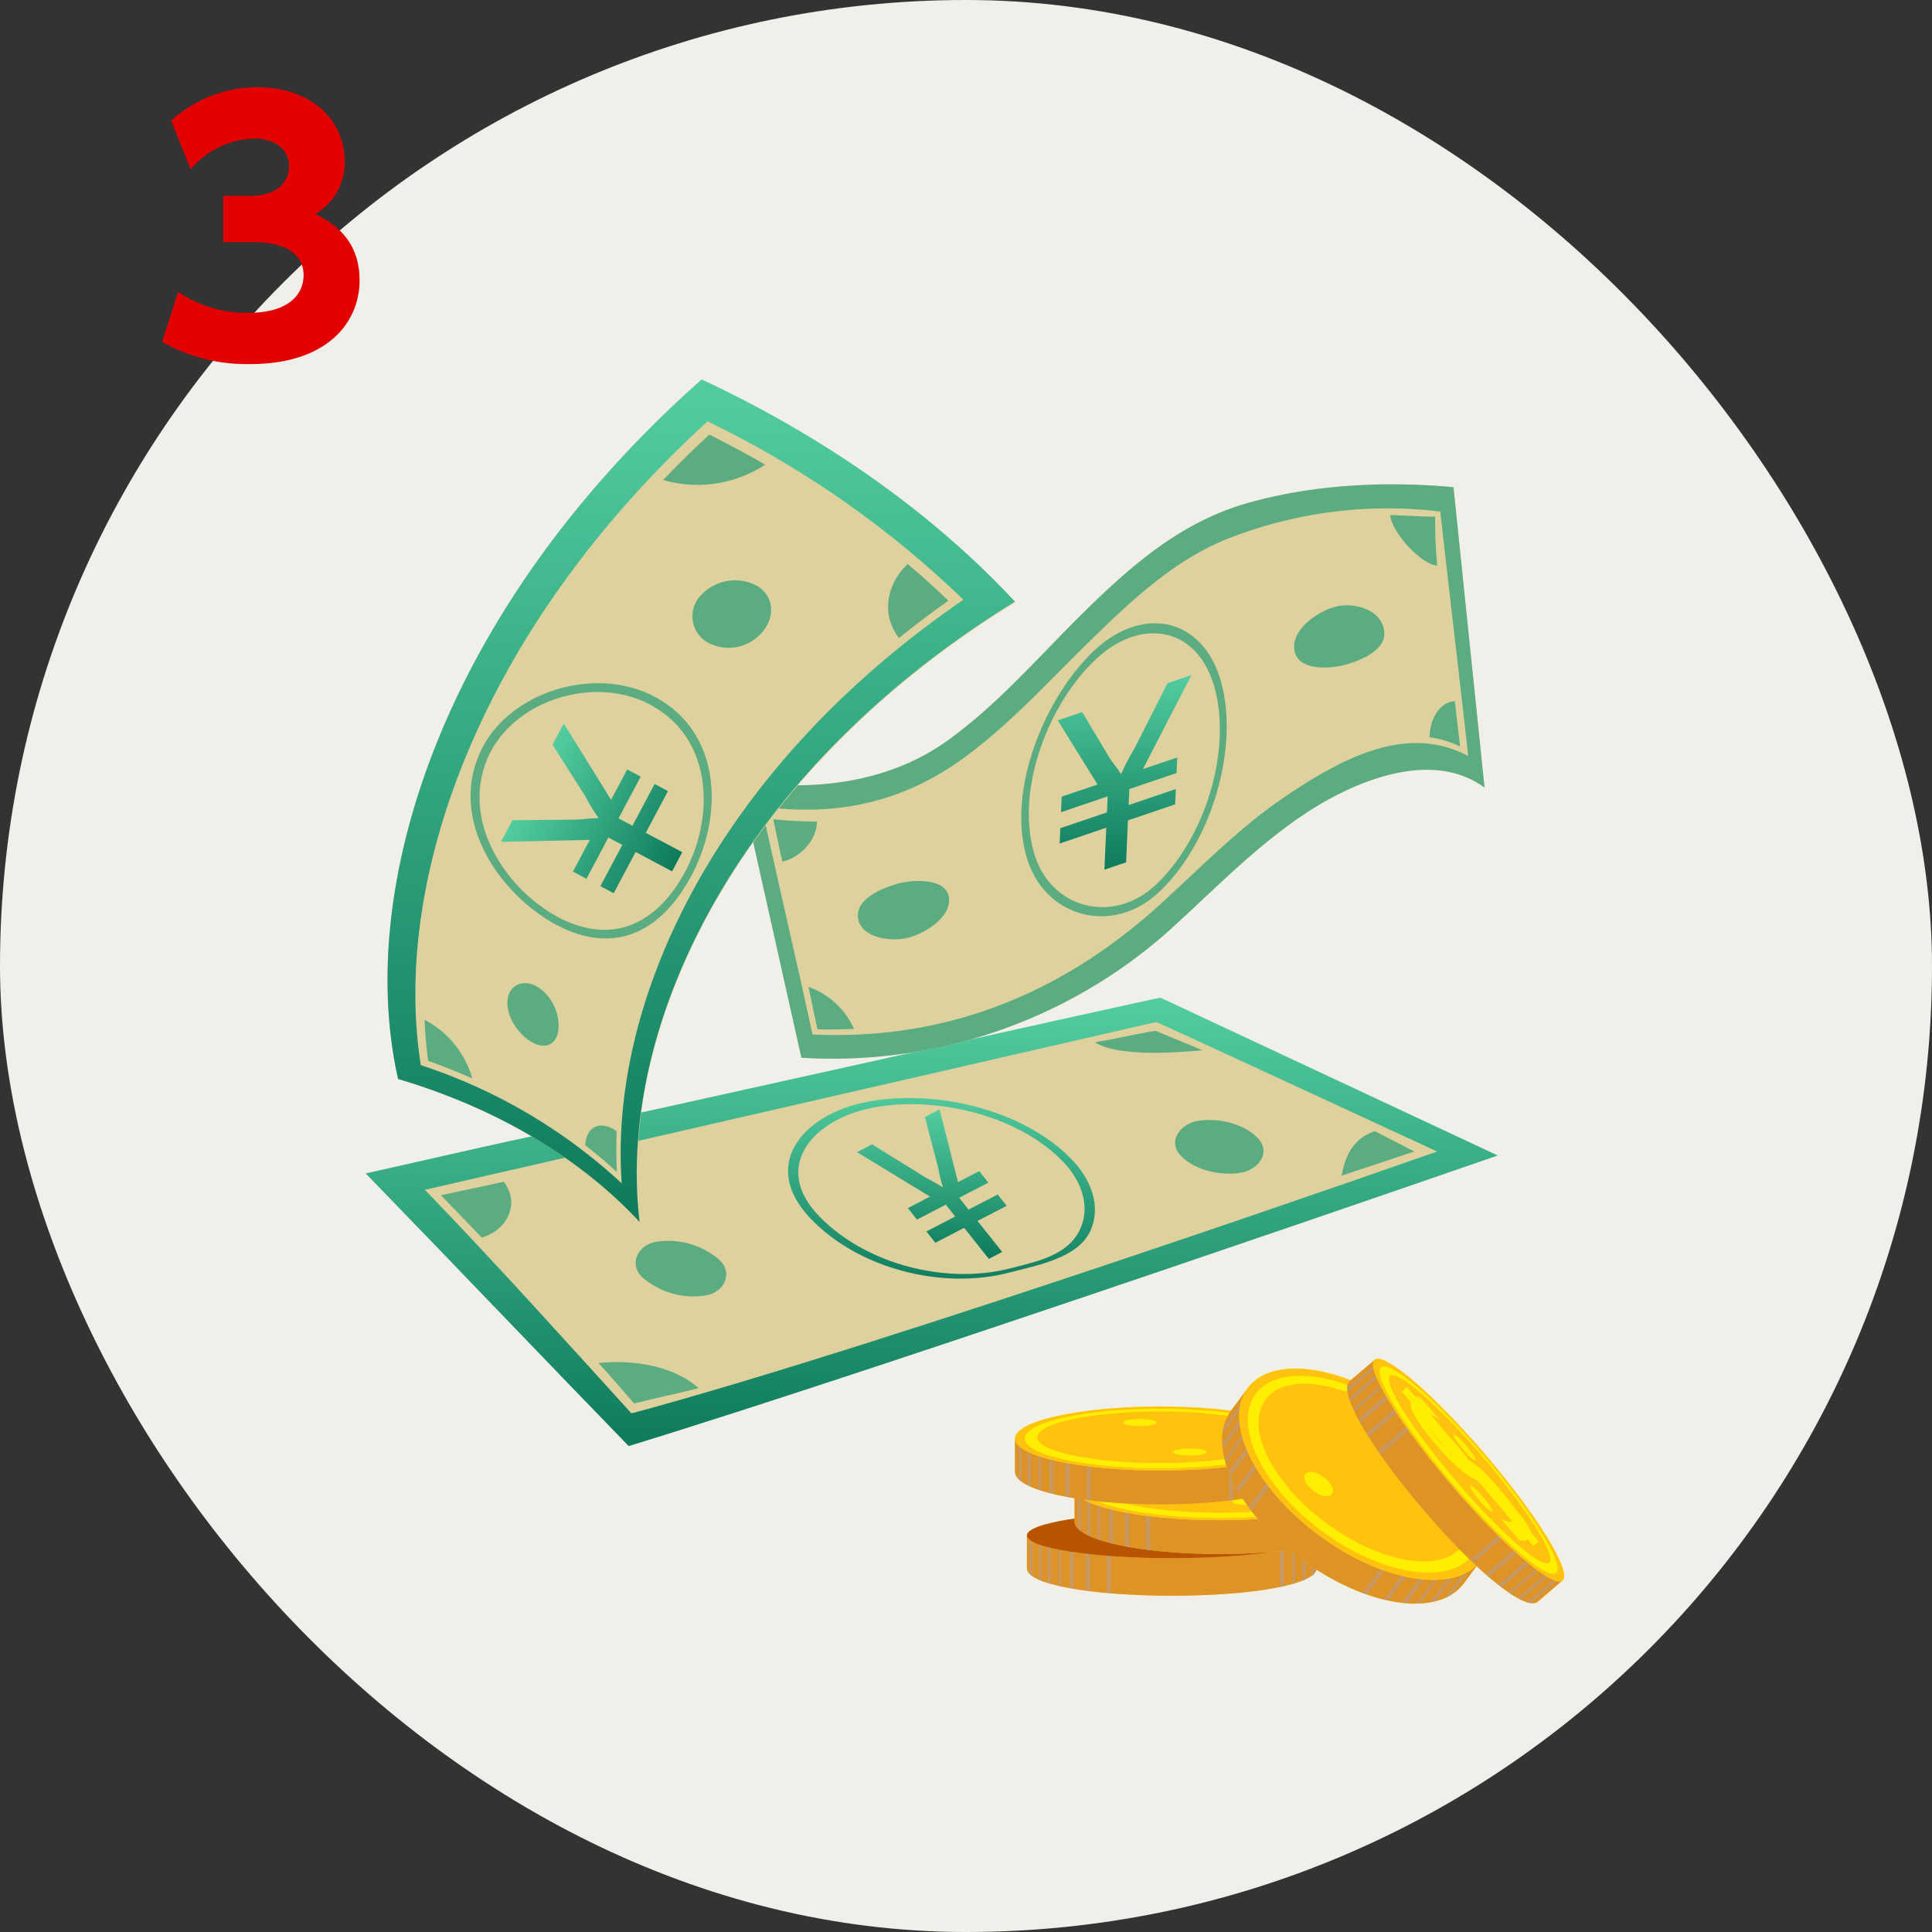 <?xml version="1.0" encoding="UTF-8"?>
<svg xmlns="http://www.w3.org/2000/svg" width="280" height="280">
  <rect width="100%" height="100%" fill="#333333" stroke="none"/>
  <defs>
    <clipPath id="b">
      <path data-name="パス 392" d="M1262.8 277.927v-4.7c-3.41-1.823-11.365-.428-21.008-.428s-18.7-1.506-21.1.317c0 0-.02 4.377-.02 4.846 0 2.388 9.523 3.974 21.123 3.974s21.005-1.62 21.005-4.009z" transform="translate(-1220.681 -272.212)" fill="none"></path>
    </clipPath>
    <clipPath id="c">
      <path data-name="パス 399" d="M1272.791 267.805c0-.453-.016-5.024-.016-5.024-2.468-2.048-11.285-.482-20.928-.482s-18.666-1.435-21.062.614v4.928c0 2.683 9.466 4.722 21.066 4.722s20.94-2.074 20.94-4.758z" transform="translate(-1230.781 -261.726)" fill="#de9327"></path>
    </clipPath>
    <clipPath id="d">
      <path data-name="パス 408" d="M1260.132 257.256c0-.453-.016-5.025-.016-5.025-2.468-2.048-11.285-.481-20.928-.481s-18.666-1.435-21.062.613v4.929c0 2.683 9.466 4.721 21.066 4.721s20.94-2.073 20.94-4.757z" transform="translate(-1218.122 -251.177)" fill="#de9327"></path>
    </clipPath>
    <clipPath id="e">
      <path data-name="パス 417" d="M1263.458 244.993c.64-.866 2.688-3.612 2.688-3.612 4.879-2.451 13.789.327 21.545 6.056s12.922 13.923 11.955 19.264c0 0-1.7 2.312-2.448 3.319-3.79 5.132-14.284 3.407-23.615-3.486s-13.915-16.409-10.125-21.541z" transform="translate(-1262.126 -240.488)" fill="#de9327"></path>
    </clipPath>
    <clipPath id="f">
      <path data-name="パス 426" d="M1316.4 271.416l3.581-3.05c.071-2.728-7.027-8.908-13.28-16.248s-10.969-15.2-13.911-15.842l-3.7 3.132c-1.818 1.549 3.134 9.807 10.656 18.638s14.84 14.919 16.654 13.37z" transform="translate(-1288.72 -236.275)" fill="none"></path>
    </clipPath>
    <linearGradient id="a" x1=".5" x2=".5" y2="1" gradientUnits="objectBoundingBox">
      <stop offset="0" stop-color="#53cd9f"></stop>
      <stop offset="1" stop-color="#0d7a5c"></stop>
    </linearGradient>
  </defs>
  <g transform="translate(-890 -1040)">
    <rect data-name="長方形 36" width="280" height="280" rx="140" transform="translate(890 1040)" fill="#f1efe9"></rect>
    <path data-name="パス 725" d="M913.5 1089.552a24.821 24.821 0 0012.676 3.216c11.76 0 15.936-6.48 15.936-12.1 0-6.336-4.32-8.592-6.432-9.648a8.55 8.55 0 004.272-7.632c0-6.048-4.9-10.752-12.672-10.752a18.644 18.644 0 00-12.48 4.852l2.832 7.056a12.453 12.453 0 019.408-4.464c1.728 0 4.848.864 4.848 4.032 0 2.064-1.488 4.272-5.664 4.272h-3.888v6.72h4.416c5.568-.004 7.248 2.448 7.248 4.752 0 3.216-2.736 5.472-7.824 5.472a17.7 17.7 0 01-10.368-3.028z" fill="#e20000"></path>
    <g data-name="グループ 27510">
      <g data-name="グループ 27485">
        <path data-name="パス 307" d="M947.297 1210.423l110.261-23.694 45.962 20.435-88.746 30.239-33.632 10.445z" fill="#ded19e"></path>
        <g data-name="グループ 27484">
          <path data-name="パス 308" d="M1134.168 224.49c12.743 13.144 25.367 26.372 38.11 39.516 38.316-11.727 125.958-42.114 125.958-42.114l-48.87-22.865c-.629 0-74.876 16.657-91.714 20.215-7.802 1.648-16.312 3.669-23.484 5.248zm38.512 34.777c-10.037-11.039-19.572-21.67-29.935-32.4l105.993-24.32c2.011.847 40.7 18.766 40.7 18.766s-79.031 27.831-116.758 37.954z" transform="translate(-191.168 985.57)" fill="url(#a)"></path>
          <g data-name="グループ 27483">
            <path data-name="パス 312" d="M1252.935 245.781c3.915-1.032 10.008-2.083 11.744-6.16 1.518-3.568-.04-7.3-2.573-10.015-7.14-7.65-20.885-10.675-30.821-8.339-8.568 2.014-14.49 9.12-7.187 16.731 7.002 7.302 19.135 10.341 28.837 7.783zm-20.848-23.662c9.244-2.2 22.067.656 28.727 7.772 2.363 2.524 3.8 6.022 2.435 9.345-1.667 4.055-6.359 4.947-10.218 5.945-9.322 2.411-20.9-.58-27.643-7.469-6.897-7.043-1.246-13.705 6.699-15.593z" transform="translate(-216.592 978.634)" fill="url(#a)"></path>
          </g>
          <path data-name="パス 313" d="M1069.989 1209.934c2.335-.443 4.3-2.875 2.3-4.988-2.094-2.208-6.017-3.023-8.88-2.46-2.315.455-4.266 2.874-2.3 4.988 2.055 2.209 6.026 3.001 8.88 2.46z" fill="#5bad81"></path>
          <path data-name="パス 314" d="M992.355 1227.736c2.537-.469 3.978-3.135 1.913-5.14a11.365 11.365 0 00-9.265-2.611c-2.517.484-3.942 3.132-1.913 5.14a11.371 11.371 0 009.265 2.611z" fill="#5bad81"></path>
          <path data-name="パス 315" d="M963.018 1211.269l-9.116 1.956 5.914 6.132c3.619-1.023 5.656-4.857 3.202-8.088z" fill="#5bad81"></path>
          <path data-name="パス 316" d="M976.717 1237.547c1.946 2.018 3.323 3.765 5.191 5.855 2.819-.731 6.515-1.483 9.335-2.215-3.642-3.331-9.742-4.163-14.526-3.64z" fill="#5bad81"></path>
          <path data-name="パス 317" d="M1064.278 1192.206l-6.83-2.821c-2.709.454-6.053 1.219-8.762 1.673 3.324 2.101 11.264 1.552 15.592 1.148z" fill="#5bad81"></path>
          <path data-name="パス 318" d="M1084.412 1210.394s9.78-3.23 10.553-3.512l-5.714-2.946c-4.202 1.393-4.541 5.49-4.839 6.458z" fill="#5bad81"></path>
        </g>
      </g>
      <g data-name="グループ 27486">
        <path data-name="パス 319" d="M1100.649 1110.608c-9.945-.909-20.49-.413-30.105 2.381-9.419 2.736-16.494 8.894-23.362 15.628-6.517 6.392-12.641 13.619-20.138 18.914-8.529 6.022-19.756 7.32-29.891 5.549q4.5 20.1 8.991 40.21a73.3 73.3 0 0053.043-18.207c6.484-5.844 12.524-12.193 19.816-17.069 6.928-4.632 18.3-9.611 26.147-3.878q-2.253-21.763-4.501-43.528z" fill="#ded19e"></path>
        <path data-name="パス 320" d="M997.152 1153.081q4.5 20.1 8.991 40.21a73.311 73.311 0 0053.078-18.238c6.488-5.851 12.537-12.209 19.844-17.08 6.915-4.61 18.261-9.558 26.084-3.836l-4.5-43.527c-9.914-.909-20.421-.413-30.012 2.353-9.445 2.724-16.533 8.87-23.417 15.618-6.527 6.4-12.655 13.633-20.158 18.937-8.532 6.031-19.765 7.334-29.91 5.563zm105.637-3.505c-9.057-4.845-18.624.582-26.3 5.712-6.754 4.514-12.4 10.374-18.383 15.812-14.2 12.9-30.981 19.752-50.346 18.819-2.4-11.049-4.976-21.979-7.376-33.028 10.841 1.47 20.464-.578 29.389-7.117 6.75-4.944 12.43-11.275 18.4-17.09 5.919-5.764 12.107-11.6 19.914-14.667a63.325 63.325 0 0130.649-3.879c1.333 11.904 2.725 23.529 4.053 35.436z" fill="#5bad81"></path>
        <path data-name="パス 324" d="M1057.783 1169.468c7.363-6.723 11.618-19.954 9.422-29.716-2.3-10.248-11.431-12.188-18.529-5.559s-12.77 20-9.912 29.971c2.52 8.791 12.326 11.413 19.019 5.304zm-8.8-34.076c6.625-6.072 15.034-4.56 17.244 5.06 2.114 9.205-1.9 21.4-8.756 27.817-6.211 5.809-15.392 3.433-17.669-4.839-2.585-9.395 2.338-21.765 9.182-28.038z" fill="#5bad81"></path>
        <path data-name="パス 325" d="M1085.256 1136.267c2.057-.622 5.956-2.13 5.3-5.137-.626-2.894-4.391-3.833-6.889-3.236-2.6.621-6.665 3.375-6.053 6.459.604 3.028 5.506 2.56 7.642 1.914z" fill="#5bad81"></path>
        <path data-name="パス 326" d="M1021.331 1175.968c2.556-.541 6.7-3.054 6.176-6.009-.5-2.816-5.446-2.47-7.478-1.87-2.29.676-6.109 2.2-5.664 5.029.434 2.747 4.528 3.369 6.966 2.85z" fill="#5bad81"></path>
        <path data-name="パス 327" d="M1008.393 1159.07a62.4 62.4 0 01-6.326-.339l1.306 6.143c2.538-.55 5.031-3.081 5.02-5.804z" fill="#5bad81"></path>
        <path data-name="パス 328" d="M1098.301 1121.989a67.823 67.823 0 01-.309-7.111c-1.383.022-6.1-.248-6.525-.224.253 2.439 4.3 7.047 6.834 7.335z" fill="#5bad81"></path>
        <path data-name="パス 329" d="M1007.166 1183.025q.653 3.07 1.3 6.141c1.772.074 3.536.012 5.307-.048a11.374 11.374 0 00-6.607-6.093z" fill="#5bad81"></path>
        <path data-name="パス 330" d="M1097.179 1146.858a14.009 14.009 0 014.432 1.345l-.767-6.583c-2.518.207-3.649 3.023-3.665 5.238z" fill="#5bad81"></path>
      </g>
      <g data-name="グループ 27488">
        <path data-name="パス 331" d="M1037.045 1127.334c-11.187-12.054-26.473-23.38-45.453-32.239-36.964 32.777-50.276 73.033-43.9 101.285 14.845 4.384 26.791 11.855 35.046 20.761-3.405-28.554 14.342-65.197 54.307-89.807z" fill="#ded19e"></path>
        <g data-name="グループ 27487">
          <path data-name="パス 332" d="M1140.251 171.538c14.819 4.376 26.748 11.828 35 20.713-3.418-28.579 14.361-65.271 54.4-89.9-11.183-12.038-26.453-23.346-45.4-32.2-37.042 32.803-50.387 73.108-44 101.387zm81.935-69.464c-35.3 24.183-51.458 57.68-49.525 84.584a78.908 78.908 0 00-29.119-17.131c-4.264-26.9 8.612-63.167 41.56-93.3a143.059 143.059 0 0137.084 25.848z" transform="translate(-192.555 1024.841)" fill="url(#a)"></path>
          <path data-name="パス 336" d="M989.954 1167.375c4.746-8.458 4.836-20.322-4.111-25.841-8.849-5.579-22.652-1.436-26.474 7.994-3.944 9.41 2.664 19.517 10.622 24.152 8.08 4.636 15.159 2.257 19.963-6.305zm-29.348-17.36c3.647-8.732 16.251-12.55 24.472-7.4 8.308 5.1 8.424 16.132 4.043 24.053-4.473 7.986-11.261 10.263-18.815 5.929-7.447-4.332-13.357-13.826-9.7-22.582z" fill="#5bad81"></path>
          <path data-name="パス 337" d="M1000.262 1131.844c2.075-2.173 2.037-5.247-.385-6.846a6.712 6.712 0 00-8.266 1.255 4.359 4.359 0 00.847 6.8 6.345 6.345 0 007.804-1.209z" fill="#5bad81"></path>
          <path data-name="パス 338" d="M970.932 1189.235a6.752 6.752 0 00-3.038-6.22c-2.065-1.194-4.135-.262-4.345 1.954s1.455 4.858 3.462 6.029 3.652.435 3.921-1.763z" fill="#5bad81"></path>
          <path data-name="パス 339" d="M951.528 1187.793q.132 3.039.519 5.953 3.306 1.177 6.395 2.552a13.815 13.815 0 00-6.914-8.505z" fill="#5bad81"></path>
          <path data-name="パス 340" d="M974.812 1205.974q2.427 1.877 4.595 3.884-.151-2.913-.033-5.917c-2.394-1.706-4.418-.648-4.562 2.033z" fill="#5bad81"></path>
          <path data-name="パス 341" d="M1000.901 1107.343q-3.913-2.256-8.1-4.359-3.5 3.247-6.7 6.582a17.939 17.939 0 0014.8-2.223z" fill="#5bad81"></path>
          <path data-name="パス 342" d="M1020.284 1132.465q3.439-2.773 7.165-5.417-2.809-2.695-5.91-5.312c-3.293 3.201-3.711 7.547-1.255 10.729z" fill="#5bad81"></path>
        </g>
      </g>
      <g data-name="グループ 27511">
        <path data-name="パス 387" d="M10.992 23.907H7.847v-5.985h-6.77v-2.186h6.77v-2.283h-6.77v-2.217h5.2L0 0h3.544l4.3 7.916c.72 1.277 1.237 1.83 1.756 2.884h.118a21.934 21.934 0 011.752-2.948L15.932 0H19.4l-6.541 11.236h4.982v2.217h-6.85v2.283h6.85v2.186h-6.85z" transform="rotate(-62.03 1447.677 -219.549)" fill="url(#a)"></path>
      </g>
      <g data-name="グループ 27532">
        <g data-name="グループ 27516">
          <path data-name="パス 388" d="M1080.838 1267.25c0-.4-.016-4.7-.016-4.7-2.468-1.823-11.285-.429-20.927-.429s-18.666-1.506-21.063.317v4.846c0 2.388 9.466 3.974 21.067 3.974s20.939-1.619 20.939-4.008z" fill="#ffc20e"></path>
          <path data-name="パス 389" d="M1080.838 1267.25c0-.4-.016-4.7-.016-4.7-2.468-1.823-11.285-.429-20.927-.429s-18.666-1.506-21.063.317v4.846c0 2.388 9.466 3.974 21.067 3.974s20.939-1.619 20.939-4.008z" fill="#de9327"></path>
          <g data-name="グループ 27515">
            <g data-name="グループ 27514" clip-path="url(#b)" fill="#b39e9e" transform="translate(1038.844 1261.535)">
              <g data-name="グループ 27512">
                <path data-name="長方形 37" opacity=".5" style="mix-blend-mode:multiply;isolation:isolate" d="M6.765 2.124v7.592h-.599V2.124z"></path>
                <path data-name="長方形 38" opacity=".5" style="mix-blend-mode:multiply;isolation:isolate" d="M4.978 1.314v7.592h-.399V1.314z"></path>
                <path data-name="長方形 39" opacity=".5" style="mix-blend-mode:multiply;isolation:isolate" d="M9.101 2.867v6.948h-.599V2.867z"></path>
                <path data-name="長方形 40" opacity=".5" style="mix-blend-mode:multiply;isolation:isolate" d="M12.156 1.411V9.49h-.599V1.411z"></path>
                <path data-name="パス 390" d="M3.48 8.614V-.207h-.485v9.415z" opacity=".5" style="mix-blend-mode:multiply;isolation:isolate"></path>
                <path data-name="長方形 41" opacity=".5" style="mix-blend-mode:multiply;isolation:isolate" d="M2.142-2.435V9.074h-.409V-2.435z"></path>
                <path data-name="長方形 42" opacity=".5" style="mix-blend-mode:multiply;isolation:isolate" d="M.806-2.435V9.074H.397V-2.435z"></path>
              </g>
              <g data-name="グループ 27513">
                <path data-name="長方形 43" opacity=".5" style="mix-blend-mode:multiply;isolation:isolate" d="M37.246 2.124v7.592h-.599V2.124z"></path>
                <path data-name="長方形 44" opacity=".5" style="mix-blend-mode:multiply;isolation:isolate" d="M38.833 1.314v7.592h-.399V1.314z"></path>
                <path data-name="長方形 45" opacity=".5" style="mix-blend-mode:multiply;isolation:isolate" d="M40.417-.208v8.821h-.485V-.208z"></path>
                <path data-name="パス 391" d="M41.27 8.71V-2.435l.409.215V8.924z" opacity=".5" style="mix-blend-mode:multiply;isolation:isolate"></path>
              </g>
            </g>
          </g>
          <path data-name="パス 393" d="M1080.838 1262.529c0-1.819-9.4-3.294-21-3.294s-21.005 1.475-21.005 3.294 9.4 3.294 21.005 3.294 21-1.474 21-3.294z" fill="#ffc20e"></path>
          <path data-name="パス 394" d="M1080.838 1262.529c0-1.819-9.4-3.294-21-3.294s-21.005 1.475-21.005 3.294 9.4 3.294 21.005 3.294 21-1.474 21-3.294z" fill="#b85400"></path>
        </g>
        <g data-name="グループ 27519" transform="translate(1045.732 1251.043)">
          <path data-name="パス 395" d="M42.01 9.421c0-.453-.016-5.024-.016-5.024-2.468-2.048-11.285-.482-20.928-.482S2.4 2.48.004 4.529v4.928c0 2.683 9.466 4.722 21.066 4.722s20.94-2.074 20.94-4.758z" fill="#ffc20e"></path>
          <g data-name="グループ 27518">
            <path data-name="パス 396" d="M42.01 9.421c0-.453-.016-5.024-.016-5.024-2.468-2.048-11.285-.482-20.928-.482S2.4 2.48.004 4.529v4.928c0 2.683 9.466 4.722 21.066 4.722s20.94-2.074 20.94-4.758z" fill="#de9327"></path>
            <g data-name="グループ 27517" clip-path="url(#c)" fill="#b39e9e" transform="translate(0 3.342)">
              <path data-name="長方形 46" opacity=".5" style="mix-blend-mode:multiply;isolation:isolate" d="M5.583 2.303v8.529h-.599V2.303z"></path>
              <path data-name="長方形 47" opacity=".5" style="mix-blend-mode:multiply;isolation:isolate" d="M3.795 1.392v8.529h-.399V1.392z"></path>
              <path data-name="長方形 48" opacity=".5" style="mix-blend-mode:multiply;isolation:isolate" d="M7.919 3.136v7.805H7.32V3.136z"></path>
              <path data-name="長方形 49" opacity=".5" style="mix-blend-mode:multiply;isolation:isolate" d="M10.974 4.845v9.075h-.599V4.845z"></path>
              <path data-name="パス 397" d="M2.298 9.593v-9.91h-.485V10.26z" opacity=".5" style="mix-blend-mode:multiply;isolation:isolate"></path>
              <path data-name="長方形 50" opacity=".5" style="mix-blend-mode:multiply;isolation:isolate" d="M.96-2.819V10.11H.551V-2.819z"></path>
              <path data-name="長方形 51" opacity=".5" style="mix-blend-mode:multiply;isolation:isolate" d="M37.022 2.303v8.529h-.599V2.303z"></path>
              <path data-name="長方形 52" opacity=".5" style="mix-blend-mode:multiply;isolation:isolate" d="M38.61 1.392v8.529h-.399V1.392z"></path>
              <path data-name="長方形 53" opacity=".5" style="mix-blend-mode:multiply;isolation:isolate" d="M34.686 3.25v8.647h-.599V3.25z"></path>
              <path data-name="長方形 54" opacity=".5" style="mix-blend-mode:multiply;isolation:isolate" d="M31.631 3.98v8.915h-.599V3.98z"></path>
              <path data-name="長方形 55" opacity=".5" style="mix-blend-mode:multiply;isolation:isolate" d="M40.193-.317v9.91h-.485v-9.91z"></path>
              <path data-name="パス 398" d="M41.046 9.443V-2.819l.409.241V9.689z" opacity=".5" style="mix-blend-mode:multiply;isolation:isolate"></path>
            </g>
          </g>
          <ellipse data-name="楕円形 1" cx="21.005" cy="4.636" rx="21.005" ry="4.636" fill="#fe0"></ellipse>
          <path data-name="パス 400" d="M29.858 4.252a4.641 4.641 0 00-1.025-.311 9.361 9.361 0 00-1.463-.119 9.757 9.757 0 00-1.565.111 7.272 7.272 0 00-1.15.35l-.008.081h5.282c-.024.001-.046-.101-.071-.112z" fill="#ffc20e"></path>
          <path data-name="パス 401" d="M13.243 5.381a11.1 11.1 0 003.177-.05 7.711 7.711 0 001.271-.3c.021-.008.041.015.062.015h-5.892a1.1 1.1 0 01.323.116 5 5 0 001.059.219z" fill="#ffc20e"></path>
          <path data-name="パス 402" d="M42.01 4.636C42.01 2.08 32.587 0 21.005 0s-21 2.08-21 4.636 9.423 4.636 21 4.636S42.01 7.192 42.01 4.636zm-40.583 0c0-2.383 8.783-4.321 19.577-4.321s19.577 1.938 19.577 4.321-8.782 4.321-19.577 4.321S1.427 7.019 1.427 4.636z" fill="#ffc20e"></path>
          <path data-name="パス 403" d="M38.772 4.451c0-2.063-7.954-3.736-17.767-3.736S3.238 2.388 3.238 4.451s7.955 3.736 17.767 3.736 17.767-1.673 17.767-3.736zM18.13 1.8c1.339 0 2.424.228 2.424.509s-1.085.51-2.424.51-2.425-.228-2.425-.51S16.79 1.8 18.13 1.8zm-6.37 4.5a10.937 10.937 0 01-2.248-.5 3.274 3.274 0 01-1.236-.713c-.013-.014-.027.108-.04.095-.082-.091-.15-.139-.207-.139h-2.12v-.682h1.93a3.964 3.964 0 01.357-1.116c.211-.265.518-.248.912-.929h4.385c-.617.682-1.106.657-1.457.889a2.438 2.438 0 00-.706 1.157h7.968c.142 0 .284-.321.426-.4a9.971 9.971 0 013.018-1.134c.441-.085.914-.19 1.42-.241a26.094 26.094 0 012.7-.143c.488 0 .95 0 1.387.018.692.028 1.317.074 1.865.146a10.431 10.431 0 012.262.7 7.62 7.62 0 011.521 1.057h2.014v.682h-1.746a4.192 4.192 0 01-.245 1.152c-.138.209-.343.894-.609.894h-4.079c.126 0 .243-.555.353-.613.244-.129.449-.485.611-.622a1.941 1.941 0 00.357-.519.528.528 0 00.116-.3c0-.025-.007.011-.007.011h-7.653c-.095 0-.189-.035-.285.02-.011.006-.023-.055-.034-.049a11.377 11.377 0 01-1.355.606 10.849 10.849 0 01-1.608.471 15.717 15.717 0 01-1.965.29c-.365.034-.764.055-1.2.073s-.9.024-1.389.024a27.028 27.028 0 01-3.414-.185zm11.135.293c0-.282 1.085-.51 2.424-.51s2.425.228 2.425.51-1.086.509-2.425.509-2.425-.228-2.425-.509z" fill="#ffc20e"></path>
        </g>
        <g data-name="グループ 27522">
          <path data-name="パス 404" d="M1079.109 1253.269c0-.453-.016-5.025-.016-5.025-2.468-2.048-11.285-.481-20.928-.481s-18.666-1.435-21.062.613v4.929c0 2.683 9.466 4.721 21.066 4.721s20.94-2.073 20.94-4.757z" fill="#ffc20e"></path>
          <g data-name="グループ 27521">
            <path data-name="パス 405" d="M1079.109 1253.269c0-.453-.016-5.025-.016-5.025-2.468-2.048-11.285-.481-20.928-.481s-18.666-1.435-21.062.613v4.929c0 2.683 9.466 4.721 21.066 4.721s20.94-2.073 20.94-4.757z" fill="#de9327"></path>
            <g data-name="グループ 27520" clip-path="url(#d)" fill="#b39e9e" transform="translate(1037.099 1247.19)">
              <path data-name="長方形 56" opacity=".5" style="mix-blend-mode:multiply;isolation:isolate" d="M5.583 2.303v8.529h-.599V2.303z"></path>
              <path data-name="長方形 57" opacity=".5" style="mix-blend-mode:multiply;isolation:isolate" d="M3.795 1.392v8.529h-.399V1.392z"></path>
              <path data-name="長方形 58" opacity=".5" style="mix-blend-mode:multiply;isolation:isolate" d="M7.919 3.136v7.805H7.32V3.136z"></path>
              <path data-name="長方形 59" opacity=".5" style="mix-blend-mode:multiply;isolation:isolate" d="M10.974 4.845v9.075h-.599V4.845z"></path>
              <path data-name="パス 406" d="M2.298 9.593v-9.91h-.485V10.26z" opacity=".5" style="mix-blend-mode:multiply;isolation:isolate"></path>
              <path data-name="長方形 60" opacity=".5" style="mix-blend-mode:multiply;isolation:isolate" d="M.96-2.819V10.11H.551V-2.819z"></path>
              <path data-name="長方形 61" opacity=".5" style="mix-blend-mode:multiply;isolation:isolate" d="M37.022 2.303v8.529h-.599V2.303z"></path>
              <path data-name="長方形 62" opacity=".5" style="mix-blend-mode:multiply;isolation:isolate" d="M38.61 1.392v8.529h-.399V1.392z"></path>
              <path data-name="長方形 63" opacity=".5" style="mix-blend-mode:multiply;isolation:isolate" d="M34.686 3.25v8.647h-.599V3.25z"></path>
              <path data-name="長方形 64" opacity=".5" style="mix-blend-mode:multiply;isolation:isolate" d="M31.631 3.98v8.915h-.599V3.98z"></path>
              <path data-name="長方形 65" opacity=".5" style="mix-blend-mode:multiply;isolation:isolate" d="M40.193-.317v9.91h-.485v-9.91z"></path>
              <path data-name="パス 407" d="M41.046 9.438V-2.819l.409.241V9.684z" opacity=".5" style="mix-blend-mode:multiply;isolation:isolate"></path>
            </g>
          </g>
          <path data-name="パス 409" d="M1079.109 1248.484c0-2.561-9.4-4.636-21-4.636s-21.005 2.076-21.005 4.636 9.4 4.636 21.005 4.636 21-2.075 21-4.636z" fill="#fe0"></path>
          <path data-name="パス 410" d="M1066.957 1247.948a4.913 4.913 0 00-1.025-.235 10.932 10.932 0 00-3.028.05 7.416 7.416 0 00-1.151.206l-.007-.063h5.282c-.024.001-.047.052-.071.042z" fill="#ffc20e"></path>
          <path data-name="パス 411" d="M1050.344 1249.229a11.1 11.1 0 003.177-.05 7.642 7.642 0 001.271-.452c.021-.008.042-.139.062-.139h-5.892c.1 0 .2.223.323.269a4.6 4.6 0 001.059.372z" fill="#ffc20e"></path>
          <path data-name="パス 412" d="M1079.109 1248.484c0-2.556-9.423-4.636-21-4.636s-21.005 2.081-21.005 4.636 9.423 4.636 21.005 4.636 21-2.079 21-4.636zm-40.583 0c0-2.383 8.782-4.321 19.578-4.321s19.577 1.938 19.577 4.321-8.782 4.321-19.577 4.321-19.578-1.933-19.578-4.321z" fill="#ffc20e"></path>
          <path data-name="パス 413" d="M1075.867 1248.299c0-2.063-7.954-3.736-17.766-3.736s-17.768 1.673-17.768 3.736 7.955 3.736 17.768 3.736 17.766-1.673 17.766-3.736zm-20.642-2.651c1.339 0 2.425.228 2.425.51s-1.085.51-2.425.51-2.425-.228-2.425-.51 1.089-.511 2.429-.511zm4.764 4.793c0-.282 1.086-.51 2.424-.51s2.425.228 2.425.51-1.086.509-2.425.509-2.42-.228-2.42-.512z" fill="#ffc20e"></path>
        </g>
        <g data-name="グループ 27528" transform="translate(1064.278 1232.304)">
          <path data-name="パス 414" d="M4.161 12.103c.64-.866 2.688-3.612 2.688-3.612 4.879-2.451 13.789.327 21.545 6.056S41.316 28.47 40.349 33.811c0 0-1.7 2.312-2.448 3.319-3.79 5.132-14.284 3.407-23.615-3.486S.371 17.235 4.161 12.103z" fill="#ffc20e"></path>
          <g data-name="グループ 27527">
            <path data-name="パス 415" d="M4.16 12.102c.64-.866 2.688-3.612 2.688-3.612 4.879-2.451 13.789.327 21.545 6.056S41.315 28.469 40.348 33.81c0 0-1.7 2.312-2.448 3.319-3.79 5.132-14.284 3.407-23.615-3.486S.37 17.234 4.16 12.102z" fill="#de9327"></path>
            <g data-name="グループ 27526" clip-path="url(#e)" transform="translate(2.828 7.597)">
              <g data-name="グループ 27525" fill="#b39e9e">
                <g data-name="グループ 27523">
                  <path data-name="長方形 66" opacity=".5" style="mix-blend-mode:multiply;isolation:isolate" d="M30.765 26.975l-5.034 6.815-.482-.356 5.034-6.815z"></path>
                  <path data-name="長方形 67" opacity=".5" style="mix-blend-mode:multiply;isolation:isolate" d="M32.58 27.191l-5.033 6.812-.32-.237 5.032-6.812z"></path>
                  <path data-name="長方形 68" opacity=".5" style="mix-blend-mode:multiply;isolation:isolate" d="M27.822 27.028l-4.035 5.462-.482-.356 4.035-5.462z"></path>
                  <path data-name="長方形 69" opacity=".5" style="mix-blend-mode:multiply;isolation:isolate" d="M24.439 26.466l-4.035 5.462-.482-.356 4.035-5.462z"></path>
                  <path data-name="長方形 70" opacity=".5" style="mix-blend-mode:multiply;isolation:isolate" d="M34.862 26.766l-5.85 7.919-.39-.288 5.85-7.92z"></path>
                  <path data-name="長方形 71" opacity=".5" style="mix-blend-mode:multiply;isolation:isolate" d="M37.354 25.516l-7.237 9.795-.329-.243 7.237-9.795z"></path>
                </g>
                <g data-name="グループ 27524">
                  <path data-name="長方形 72" opacity=".5" style="mix-blend-mode:multiply;isolation:isolate" d="M5.477 8.296L.444 15.108l-.482-.356L4.995 7.94z"></path>
                  <path data-name="長方形 73" opacity=".5" style="mix-blend-mode:multiply;isolation:isolate" d="M4.577 6.507l-5.033 6.812-.32-.237L4.255 6.27z"></path>
                  <path data-name="長方形 74" opacity=".5" style="mix-blend-mode:multiply;isolation:isolate" d="M6.291 11.125l-4.035 5.462-.482-.356L5.81 10.77z"></path>
                  <path data-name="長方形 75" opacity=".5" style="mix-blend-mode:multiply;isolation:isolate" d="M7.823 14.193l-4.035 5.462-.482-.356 4.035-5.462z"></path>
                  <path data-name="長方形 76" opacity=".5" style="mix-blend-mode:multiply;isolation:isolate" d="M4.381 4.251l-5.848 7.915-.39-.288 5.848-7.915z"></path>
                  <path data-name="パス 416" d="M-2.461 11.257l7.238-9.8-.472-.05-7.238 9.8z" opacity=".5" style="mix-blend-mode:multiply;isolation:isolate"></path>
                </g>
              </g>
            </g>
          </g>
          <ellipse data-name="楕円形 2" cx="11.025" cy="21.005" rx="11.025" ry="21.005" transform="rotate(-53.548 17.575 8.868)" fill="#fe0"></ellipse>
          <path data-name="パス 418" d="M16.931 15.268a3.1 3.1 0 011.231.058 4.135 4.135 0 011.33.662 4.256 4.256 0 011.092 1.154 4.583 4.583 0 01.491 1.272l-.045.08-4.252-3.14c.017.013.117-.081.153-.086z" fill="#ffc20e"></path>
          <path data-name="パス 419" d="M28.637 27.383a4.406 4.406 0 01-1.251-.657 4.5 4.5 0 01-1.234-1.326 5.065 5.065 0 01-.507-1.454c-.006-.027.04-.123.023-.135l4.739 3.5c-.078-.057-.355.139-.518.157a3.036 3.036 0 01-1.252-.085z" fill="#ffc20e"></path>
          <path data-name="パス 420" d="M16.895 30.215c9.316 6.882 19.834 8.5 23.446 3.612s-1.029-14.466-10.345-21.348-19.834-8.5-23.446-3.612 1.029 14.467 10.345 21.348zm.445-.6c-8.683-6.414-13.008-15.34-9.642-19.9s13.17-3.047 21.852 3.367 13.008 15.339 9.642 19.9-13.169 3.044-21.854-3.369z" fill="#ffc20e"></path>
          <path data-name="パス 421" d="M17.972 28.475c7.893 5.83 16.726 7.26 19.73 3.193s-.959-12.09-8.851-17.92-16.726-7.26-19.73-3.193.958 12.09 8.851 17.92zm12.82-8.435c-.41.555-1.615.36-2.692-.436s-1.618-1.89-1.208-2.445 1.616-.36 2.693.436 1.616 1.89 1.206 2.445zm-14.71 3.734c-1.077-.8-1.618-1.89-1.208-2.445s1.616-.36 2.693.436 1.618 1.89 1.208 2.445-1.616.36-2.693-.436z" fill="#ffc20e"></path>
        </g>
        <g data-name="グループ 27531">
          <path data-name="パス 422" d="M1112.878 1272.114c.307-.261 3.569-3.061 3.569-3.061-.212-3.06-6.991-8.868-13.244-16.209s-10.958-15.186-13.9-15.828l-3.691 3.139c-1.818 1.549 3.113 9.783 10.635 18.614s14.813 14.892 16.631 13.345z" fill="#ffc20e"></path>
          <path data-name="パス 423" d="M1112.878 1272.114c.307-.261 3.569-3.061 3.569-3.061-.212-3.06-6.991-8.868-13.244-16.209s-10.958-15.186-13.9-15.828l-3.691 3.139c-1.818 1.549 3.113 9.783 10.635 18.614s14.813 14.892 16.631 13.345z" fill="#de9327"></path>
          <g data-name="グループ 27530">
            <g data-name="グループ 27529" clip-path="url(#f)" fill="#b39e9e" transform="translate(1085.241 1237.029)">
              <path data-name="長方形 77" opacity=".5" style="mix-blend-mode:multiply;isolation:isolate" d="M6.748 5.026L.968 9.949.58 9.493 6.36 4.57z"></path>
              <path data-name="長方形 78" opacity=".5" style="mix-blend-mode:multiply;isolation:isolate" d="M6.207 3.139L.427 8.062.17 7.758l5.78-4.923z"></path>
              <path data-name="長方形 79" opacity=".5" style="mix-blend-mode:multiply;isolation:isolate" d="M7.698 7.285l-5.29 4.505-.388-.456L7.31 6.83z"></path>
              <path data-name="長方形 80" opacity=".5" style="mix-blend-mode:multiply;isolation:isolate" d="M10.787 8.667l-6.15 5.239-.389-.456 6.15-5.239z"></path>
              <path data-name="パス 424" d="M-.322 6.733l6.715-5.72-.314-.369-7.167 6.105z" opacity=".5" style="mix-blend-mode:multiply;isolation:isolate"></path>
              <path data-name="長方形 81" opacity=".5" style="mix-blend-mode:multiply;isolation:isolate" d="M7.222-1.45l-8.758 7.458-.265-.311 8.758-7.458z"></path>
              <path data-name="長方形 82" opacity=".5" style="mix-blend-mode:multiply;isolation:isolate" d="M27.136 28.959l-5.778 4.92-.388-.456 5.778-4.92z"></path>
              <path data-name="長方形 83" opacity=".5" style="mix-blend-mode:multiply;isolation:isolate" d="M28.782 29.642l-5.778 4.92-.258-.304 5.777-4.92z"></path>
              <path data-name="長方形 84" opacity=".5" style="mix-blend-mode:multiply;isolation:isolate" d="M24.978 27.728l-5.86 4.991-.388-.456 5.86-4.991z"></path>
              <path data-name="長方形 85" opacity=".5" style="mix-blend-mode:multiply;isolation:isolate" d="M22.851 25.526l-6.04 5.143-.387-.456 6.039-5.143z"></path>
              <path data-name="長方形 86" opacity=".5" style="mix-blend-mode:multiply;isolation:isolate" d="M30.967 29.86l-6.715 5.72-.315-.37 6.716-5.72z"></path>
              <path data-name="パス 425" d="M24.732 36.292l8.484-7.227.1.451-8.484 7.227z" opacity=".5" style="mix-blend-mode:multiply;isolation:isolate"></path>
            </g>
          </g>
          <path data-name="パス 427" d="M1116.469 1269.052c1.385-1.18-3.59-9.3-11.113-18.126s-14.744-15.034-16.129-13.854 3.59 9.3 11.113 18.126 14.747 15.034 16.129 13.854z" fill="#fe0"></path>
          <path data-name="パス 428" d="M1108.148 1260.178a5.2 5.2 0 00-.51-.912 10.081 10.081 0 00-.9-1.158 9.943 9.943 0 00-1.114-1.107 7.83 7.83 0 00-.867-.773l.068-.073 3.427 4.024c-.012-.017-.095.024-.104-.001z" fill="#ffc20e"></path>
          <path data-name="パス 429" d="M1097.415 1247.497c.243.352.532.724.857 1.105a14.178 14.178 0 001.23 1.29 11.41 11.41 0 00.906.9c.018.012-.061.106-.047.122l-3.821-4.486c.063.074.174.119.226.232a8.258 8.258 0 00.649.837z" fill="#ffc20e"></path>
          <path data-name="パス 430" d="M1116.468 1269.052c1.383-1.178-3.6-9.31-11.113-18.126s-14.746-15.032-16.129-13.854 3.6 9.31 11.112 18.126 14.75 15.032 16.13 13.854zm-26.315-30.893c1.289-1.1 8.033 4.694 15.032 12.912s11.647 15.8 10.358 16.894-8.033-4.694-15.033-12.912-11.642-15.796-10.355-16.894z" fill="#ffc20e"></path>
          <path data-name="パス 431" d="M1114.518 1266.463c1.09-.929-3.183-7.737-9.546-15.207s-12.405-12.772-13.5-11.843 3.184 7.737 9.547 15.207 12.409 12.772 13.499 11.843zm-11.984-16.908c.868 1.019 1.452 1.948 1.3 2.075s-.973-.6-1.841-1.616-1.452-1.948-1.3-2.075.973.596 1.841 1.616zm-6.509-2.823a15.184 15.184 0 01-1.2-1.934 3.8 3.8 0 01-.425-1.263c0-.016.012-.046.011-.061-.005-.1.063-.251.027-.294l-1.285-1.508.772-.659 1.165 1.368c.012.013.181.021.474.065.277.042.479.271.736.572l2.843 3.338a3.756 3.756 0 00-1.067-1c-.461-.216-.721-.313-.721-.313l5.168 6.066c.091.108.06.321.2.392a13.543 13.543 0 012.409 1.911c.331.3.62.672.975 1.034.568.577 1.142 1.262 1.791 2.023.316.372.6.74.871 1.079.434.54.806 1.044 1.124 1.494a22.407 22.407 0 011.385 1.791c.28.558.684 1.35.717 1.389l1.026 1.2-.773.658-.852-1c-.387.329-.38.214-.614.2-.2-.012-.541.01-.713-.194l-2.645-3.1a1.055 1.055 0 00.312.2 3.883 3.883 0 00.6.288 1.346 1.346 0 00.445.089.473.473 0 00.292-.1c.014-.012.047-.05.047-.05l-4.964-5.828c-.061-.072-.192-.086-.282-.134-.011-.006-.029-.005-.04-.012-.4-.217-.813-.464-1.221-.74a14.486 14.486 0 01-1.3-1c-.44-.377-.923-.835-1.433-1.36-.254-.263-.528-.555-.817-.876s-.595-.67-.914-1.045c-.885-1.04-1.6-1.943-2.124-2.686zm7.065 8.607c.149-.127.974.6 1.842 1.616s1.452 1.949 1.3 2.076-.974-.6-1.842-1.617-1.449-1.948-1.298-2.075z" fill="#ffc20e"></path>
        </g>
      </g>
      <g data-name="グループ 27535">
        <path data-name="パス 387" d="M1389.989 292.548l-3.142 1.065.269-6.082-6.762 2.292.1-2.222 6.763-2.292.1-2.32-6.763 2.292.1-2.253 5.195-1.76-5.766-9.294 3.54-1.2 3.94 6.589c.659 1.055 1.151 1.443 1.622 2.338l.118-.04a36.294 36.294 0 011.883-3.59l4.811-9.49 3.46-1.173-7.036 13.632 4.977-1.686-.1 2.253-6.843 2.319-.1 2.32 6.843-2.319-.1 2.221-6.844 2.319z" transform="translate(-336.786 872.427)" fill="url(#a)"></path>
      </g>
      <g data-name="グループ 27535">
        <path data-name="パス 387" d="M1395.406 285.321l-1.942 1.005-3.57-4.5-4.178 2.164-1.3-1.644 4.178-2.164-1.362-1.717-4.178 2.164-1.323-1.667 3.21-1.662-10.578-6.443 2.187-1.133 7.377 4.578c1.2.732 1.854.982 2.8 1.609l.072-.038a19.377 19.377 0 01-.676-2.777l-1.931-7.331 2.137-1.108L1389 275.2l3.075-1.593 1.323 1.668-4.228 2.189 1.361 1.717 4.228-2.19 1.3 1.644-4.228 2.19z" transform="translate(-360.159 936.122)" fill="url(#a)"></path>
      </g>
    </g>
  </g>
</svg>

